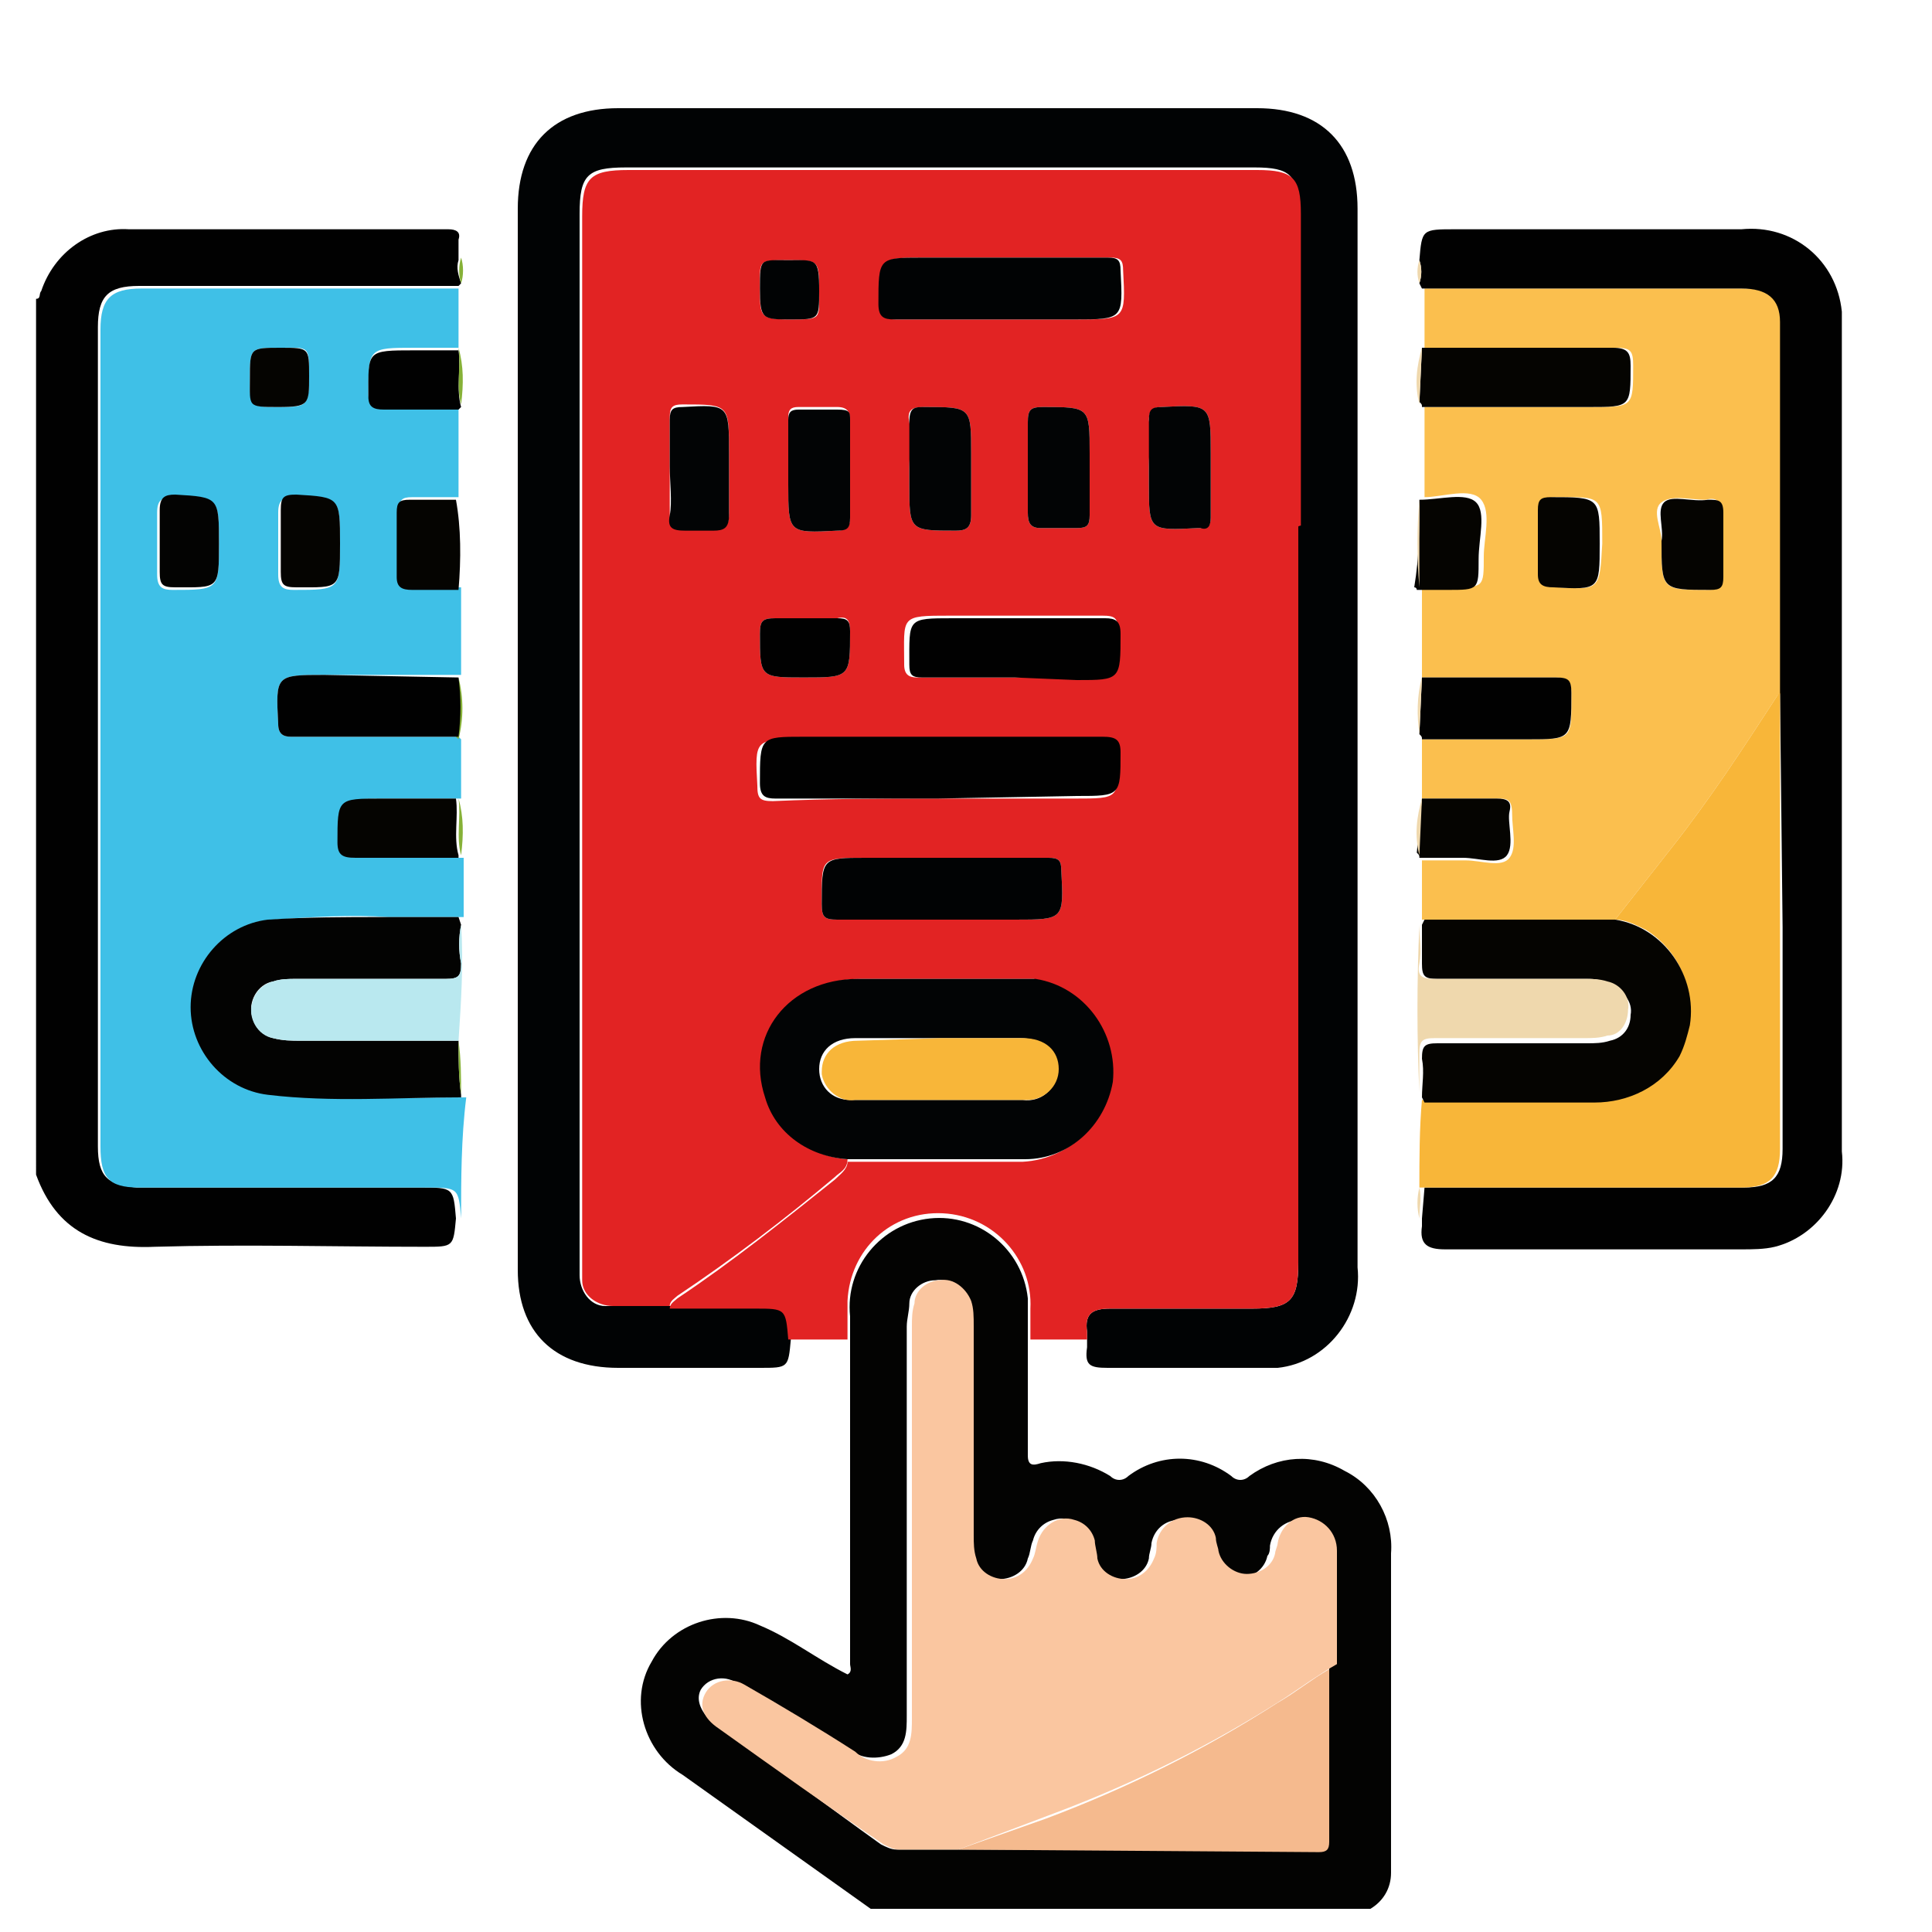 <?xml version="1.0" encoding="utf-8"?>
<!-- Generator: Adobe Illustrator 25.4.1, SVG Export Plug-In . SVG Version: 6.00 Build 0)  -->
<svg version="1.1" id="Layer_1" xmlns="http://www.w3.org/2000/svg" xmlns:xlink="http://www.w3.org/1999/xlink" x="0px" y="0px"
	 width="75px" height="75px" viewBox="0 0 75 75" style="enable-background:new 0 0 75 75;" xml:space="preserve">
<style type="text/css">
	.st0{fill:#030302;}
	.st1{fill:#010101;}
	.st2{fill:#3FC0E7;}
	.st3{fill:#010304;}
	.st4{fill:#FBBF4E;}
	.st5{fill:#E22323;}
	.st6{fill:#F8B639;}
	.st7{fill:#050401;}
	.st8{fill:#EFD8AD;}
	.st9{fill:#B9E8EF;}
	.st10{fill:#86B137;}
	.st11{fill:#FAC6A0;}
	.st12{fill:#F5BA8E;}
	.st13{fill:#020405;}
</style>
<path class="st0" d="M33.8,74.1l-7.3-5.2c-1.5-0.9-2.1-2.9-1.2-4.4c0.8-1.5,2.7-2.1,4.2-1.4c1.2,0.5,2.2,1.3,3.4,1.9
	c0.2-0.1,0.1-0.3,0.1-0.4c0-4.1,0-8.1,0-12.1c0-0.1,0-0.3,0-0.4v-1c-0.2-1.9,1.2-3.6,3.1-3.8s3.6,1.2,3.8,3.1c0,0.2,0,0.3,0,0.5
	c0,0.4,0,0.8,0,1.2c0,1.5,0,3,0,4.4c0,0.4,0.2,0.4,0.5,0.3c0.9-0.2,1.9,0,2.7,0.5c0.2,0.2,0.5,0.2,0.7,0c1.2-0.9,2.8-0.9,4,0
	c0.2,0.2,0.5,0.2,0.7,0c1.1-0.8,2.5-0.9,3.7-0.2c1.2,0.6,1.9,1.9,1.8,3.2c0,4.1,0,8.3,0,12.4c0,0.6-0.3,1.1-0.8,1.4L33.8,74.1z
	 M51.6,64.7c0-1.5,0-3,0-4.4c0-0.6-0.4-1.2-1.1-1.3c-0.6,0-1.1,0.4-1.2,1c0,0.1,0,0.3-0.1,0.4c-0.1,0.5-0.6,0.9-1.1,0.8
	c-0.5,0-1-0.4-1.1-0.9c0-0.2-0.1-0.4-0.1-0.5c-0.1-0.5-0.6-0.9-1.1-0.8c-0.6,0-1,0.4-1.1,0.9c0,0.2-0.1,0.4-0.1,0.6
	c-0.1,0.5-0.6,0.8-1.1,0.8c-0.5,0-0.9-0.3-1.1-0.8c-0.1-0.2-0.1-0.5-0.1-0.7c-0.2-0.6-0.8-1-1.4-0.8c-0.4,0.1-0.7,0.4-0.8,0.8
	C40,60,40,60.3,39.9,60.5c-0.1,0.5-0.6,0.8-1.1,0.8c-0.5,0-0.9-0.3-1.1-0.8c-0.1-0.3-0.1-0.6-0.1-0.9c0-2.7,0-5.4,0-8.1
	c0-0.3,0-0.6-0.1-1c-0.1-0.5-0.6-0.9-1.2-0.8c-0.5,0-1,0.4-1,0.9c0,0.3-0.1,0.6-0.1,0.9c0,5.1,0,10.1,0,15.1c0,0.6,0,1.2-0.6,1.5
	c-0.5,0.2-1.2,0.2-1.6-0.2c-1.5-0.8-2.9-1.7-4.3-2.5c-0.5-0.4-1.2-0.3-1.5,0.2c0,0,0,0,0,0C27,66,27.2,66.5,27.8,67
	c2.2,1.5,4.3,3.1,6.4,4.6c0.2,0.1,0.4,0.2,0.6,0.2c0.8,0,1.5,0,2.3,0h14c0.3,0,0.4-0.1,0.4-0.4C51.6,69.2,51.6,66.9,51.6,64.7z"/>
<path class="st1" d="M17.9,11l-0.1,0.1H5.4c-1.2,0-1.6,0.4-1.6,1.6v31.8c0,1.2,0.4,1.5,1.5,1.6h11c1.3,0,1.3,0,1.4,1.2
	c-0.1,1.1-0.1,1.1-1.2,1.1c-3.5,0-7-0.1-10.5,0c-2.2,0.1-3.8-0.6-4.6-2.8V11.6c0.2,0,0.1-0.2,0.2-0.3C2.1,9.8,3.5,8.8,5,8.9
	c4.1,0,8.3,0,12.4,0c0.3,0,0.5,0.1,0.4,0.4c0,0.3,0,0.5,0,0.8C17.7,10.4,17.8,10.7,17.9,11z"/>
<path class="st2" d="M17.9,47.3c-0.1-1.2-0.1-1.2-1.4-1.2H5.4c-1.2,0-1.5-0.4-1.5-1.6V12.8c0-1.2,0.4-1.6,1.6-1.6h12.3
	c0,0.8,0,1.5,0,2.3h-1.7c-1.8,0-1.8,0-1.8,1.8c0,0.4,0.2,0.5,0.6,0.5c1,0,2,0,2.9,0c0,1.2,0,2.3,0,3.5c-0.6,0-1.2,0-1.8,0
	c-0.4,0-0.5,0.1-0.5,0.5c0,0.8,0,1.7,0,2.5c0,0.4,0.2,0.5,0.6,0.5c0.6,0,1.2,0,1.8,0v3.4h-0.1h-5.2c-1.9,0-1.9,0-1.8,1.9
	c0,0.4,0.2,0.5,0.5,0.5h6.5l0.1,0.1c0,0.8,0,1.5,0,2.3h-2.9c-1.7,0-1.7,0-1.7,1.7c0,0.5,0.2,0.6,0.7,0.6c1.3,0,2.7,0,4,0v2.3
	c-1,0-2,0-2.9,0c-1.5-0.1-3,0-4.5,0.1c-1.7,0.2-3,1.7-3,3.4c0,1.7,1.3,3.2,3,3.4c2.5,0.2,5,0.1,7.5,0.1
	C17.9,44.2,17.9,45.8,17.9,47.3z M13.2,21.1c0-1.8,0-1.8-1.8-1.8c-0.4,0-0.6,0.1-0.6,0.6c0,0.8,0,1.6,0,2.4c0,0.5,0.2,0.6,0.6,0.6
	C13.2,22.9,13.2,22.9,13.2,21.1z M8.5,21.1c0-1.8,0-1.8-1.8-1.8c-0.4,0-0.6,0.1-0.6,0.6c0,0.8,0,1.6,0,2.4c0,0.5,0.2,0.6,0.6,0.6
	C8.5,22.9,8.5,22.9,8.5,21.1z M10.9,13.5c-1.2,0-1.2,0-1.2,1.2c0,1.1,0,1.1,1.1,1.1s1.2,0,1.2-1.2S12,13.5,10.9,13.5z"/>
<path class="st3" d="M30.7,52c-0.1,1.1-0.1,1.1-1.2,1.1H24c-2.5,0-3.9-1.4-3.9-3.8c0-13.7,0-27.5,0-41.2c0-2.5,1.4-3.9,3.9-3.9h24.8
	c2.5,0,3.9,1.4,3.9,3.9c0,13.7,0,27.4,0,41.1c0.2,1.9-1.2,3.7-3.1,3.9c-0.3,0-0.5,0-0.8,0c-1.9,0-3.9,0-5.8,0
	c-0.7,0-0.9-0.1-0.8-0.8c0-0.1,0-0.2,0-0.3c0-0.1,0-0.2,0-0.3c-0.1-0.7,0.2-0.9,0.9-0.9c1.8,0,3.6,0,5.5,0c1.5,0,1.8-0.3,1.8-1.8V21
	c0-0.2,0-0.5,0-0.8s0-0.7,0-1v-11c0-1.4-0.3-1.7-1.7-1.7H24.3c-1.5,0-1.8,0.3-1.8,1.8V49c0,0.2,0,0.4,0,0.5c0,0.6,0.4,1.2,1,1.2
	c0.1,0,0.1,0,0.2,0c0.8,0,1.5,0,2.2,0h3.4C30.6,50.8,30.6,50.8,30.7,52z"/>
<path class="st4" d="M55.2,35.7v-2.3c0.6,0,1.1,0,1.7,0s1.4,0.3,1.7-0.1s0.1-1.1,0.1-1.7S58.5,31,58.1,31c-1,0-1.9,0-2.9,0
	c0-0.8,0-1.5,0-2.3h4.1c1.8,0,1.7,0,1.7-1.8c0-0.4-0.1-0.6-0.6-0.6c-1.8,0-3.5,0-5.2,0v-3.5h1.2c1.2,0,1.2,0,1.2-1.2
	c0-0.7,0.3-1.7-0.1-2.2s-1.5-0.1-2.2-0.1v-3.5h6.5c1.6,0,1.6,0,1.6-1.6c0-0.6-0.1-0.7-0.7-0.7c-2.5,0-5,0-7.4,0v-2.3h12.4
	c1,0,1.5,0.4,1.5,1.3c0,4.8,0,9.6,0,14.4L69,27c-1.3,2-2.6,4-4.1,5.9c-0.7,0.9-1.5,1.9-2.2,2.8L55.2,35.7z M62.2,21.1
	c0-1.9,0-1.8-1.8-1.8c-0.4,0-0.5,0.1-0.5,0.5c0,0.8,0,1.7,0,2.5c0,0.4,0.2,0.5,0.6,0.5C62.1,22.9,62.1,22.9,62.2,21.1L62.2,21.1z
	 M64.5,21c0,1.9,0,1.9,1.8,1.9c0.4,0,0.6-0.1,0.5-0.5c0-0.8,0-1.6,0-2.5c0-0.5-0.2-0.6-0.6-0.5c-0.6,0-1.3-0.2-1.7,0.1
	S64.5,20.5,64.5,21z"/>
<path class="st5" d="M50.4,20.3c0,0.2,0,0.5,0,0.8V49c0,1.5-0.3,1.8-1.8,1.8c-1.8,0-3.6,0-5.5,0c-0.7,0-1,0.2-0.9,0.9
	c0,0.1,0,0.2,0,0.3H40c0-0.4,0-0.8,0-1.2c0.1-1.9-1.4-3.6-3.4-3.7s-3.6,1.4-3.7,3.4c0,0.2,0,0.3,0,0.5v1h-2.3
	c-0.1-1.2-0.1-1.2-1.3-1.2H26c0-0.2,0.2-0.3,0.3-0.4c2.1-1.4,4.1-3,6.1-4.6c0.2-0.2,0.5-0.4,0.5-0.7c2.3,0,4.5,0,6.8,0
	c1.9-0.1,3.5-1.7,3.4-3.6c0-1.7-1.3-3.1-3-3.4c0.1-0.2,0.2-0.4,0.3-0.5c1.1-1.3,2.2-2.7,3.1-4.2c2.6-3.8,4.7-7.9,6.3-12.2
	C50,20.8,50,20.4,50.4,20.3z"/>
<path class="st1" d="M69.1,26.9c0-4.8,0-9.6,0-14.4c0-0.9-0.5-1.3-1.5-1.3H55.2L55.1,11c0.1-0.3,0.1-0.6,0-0.9
	c0.1-1.2,0.1-1.2,1.4-1.2h11.1c2-0.2,3.7,1.2,3.9,3.2c0,0.2,0,0.5,0,0.7v31.9c0.2,1.7-1,3.3-2.6,3.7c-0.4,0.1-0.9,0.1-1.3,0.1
	c-3.8,0-7.7,0-11.5,0c-0.7,0-1-0.2-0.9-0.9c0-0.1,0-0.2,0-0.3l0.1-1.2h12.4c1.1,0,1.5-0.4,1.5-1.5c0-2.9,0-5.7,0-8.6L69.1,26.9z"/>
<path class="st6" d="M69.1,26.9V36c0,2.9,0,5.7,0,8.6c0,1.1-0.4,1.5-1.5,1.5H55.2c0,0-0.1,0-0.1,0c0-1.1,0-2.3,0.1-3.4
	c2.2,0,4.4,0,6.6,0c1.4,0.1,2.6-0.6,3.3-1.8c1-1.7,0.4-3.8-1.2-4.8c-0.4-0.2-0.8-0.4-1.2-0.4c0.7-0.9,1.5-1.9,2.2-2.8
	C66.4,31,67.7,29,69,27L69.1,26.9z"/>
<path class="st0" d="M17.9,42.6c-2.5,0-5,0.2-7.5-0.1c-1.7-0.2-3-1.7-3-3.4c0-1.7,1.3-3.2,3-3.4c1.5-0.1,3-0.1,4.5-0.1
	c1,0,2,0,2.9,0l0.1,0.3c-0.1,0.5-0.1,1,0,1.5c0,0.5-0.1,0.6-0.6,0.6c-1.9,0-3.9,0-5.8,0c-0.3,0-0.6,0-0.9,0.1
	c-0.6,0.1-1,0.8-0.8,1.4c0.1,0.4,0.4,0.7,0.8,0.8c0.4,0.1,0.7,0.1,1.1,0.1l6.1,0c0,0.7,0,1.4,0.1,2.1L17.9,42.6z"/>
<path class="st7" d="M62.7,35.7c1.9,0.3,3.2,2.2,2.9,4.1c-0.1,0.4-0.2,0.8-0.4,1.2c-0.7,1.2-2,1.8-3.3,1.8c-2.2,0-4.4,0-6.6,0
	l-0.1-0.2c0-0.5,0.1-1,0-1.5c0-0.5,0.1-0.6,0.6-0.6c2,0,3.9,0,5.8,0c0.3,0,0.6,0,0.9-0.1c0.5-0.1,0.8-0.5,0.8-1
	c0.1-0.5-0.3-1-0.8-1.1C62.2,38,61.9,38,61.6,38c-2,0-3.9,0-5.8,0c-0.5,0-0.6-0.1-0.6-0.6s0-1,0-1.5l0.1-0.2L62.7,35.7z"/>
<path class="st8" d="M55.1,35.9c0,0.5,0.1,1,0,1.5s0.1,0.6,0.6,0.6c2,0,3.9,0,5.8,0c0.3,0,0.6,0,0.9,0.1c0.5,0.1,0.9,0.6,0.8,1.1
	c0,0.5-0.3,1-0.8,1c-0.3,0.1-0.6,0.1-0.9,0.1c-2,0-3.9,0-5.8,0c-0.5,0-0.6,0.1-0.6,0.6c0,0.5,0,1,0,1.5C55,40.3,55,38.1,55.1,35.9z"
	/>
<path class="st9" d="M17.8,40.4l-6.1,0c-0.4,0-0.7,0-1.1-0.1c-0.6-0.1-1-0.8-0.8-1.4c0.1-0.4,0.4-0.7,0.8-0.8
	c0.3-0.1,0.6-0.1,0.9-0.1c1.9,0,3.9,0,5.8,0c0.5,0,0.6-0.1,0.6-0.6c-0.1-0.5-0.1-1,0-1.5C18,37.4,17.9,38.9,17.8,40.4L17.8,40.4z"/>
<path class="st7" d="M55.2,13.5c2.5,0,5,0,7.4,0c0.6,0,0.7,0.2,0.7,0.7c0,1.6,0,1.6-1.6,1.6h-6.5c0-0.1,0-0.1-0.1-0.2L55.2,13.5
	L55.2,13.5z"/>
<path class="st1" d="M55.2,26.3c1.8,0,3.5,0,5.2,0c0.5,0,0.6,0.1,0.6,0.6c0,1.8,0,1.8-1.7,1.8h-4.1c0-0.1,0-0.1-0.1-0.2L55.2,26.3
	L55.2,26.3z"/>
<path class="st7" d="M17.8,33.3c-1.3,0-2.7,0-4,0c-0.5,0-0.7-0.1-0.7-0.6c0-1.7,0-1.7,1.7-1.7h2.9l0,0c0.1,0.7-0.1,1.5,0.1,2.2
	L17.8,33.3z"/>
<path class="st7" d="M17.8,22.9c-0.6,0-1.2,0-1.8,0c-0.4,0-0.6-0.1-0.6-0.5c0-0.8,0-1.7,0-2.5c0-0.4,0.1-0.5,0.5-0.5
	c0.6,0,1.2,0,1.8,0C17.9,20.5,17.9,21.7,17.8,22.9z"/>
<path class="st7" d="M55.1,19.4c0.8,0,1.8-0.3,2.2,0.1s0.1,1.4,0.1,2.2c0,1.2,0,1.2-1.2,1.2h-1.2c0,0,0-0.1-0.1-0.1
	C55.1,21.6,55.1,20.5,55.1,19.4L55.1,19.4z"/>
<path class="st7" d="M55.2,31c1,0,2,0,2.9,0c0.4,0,0.6,0.1,0.5,0.5s0.2,1.3-0.1,1.7s-1.1,0.1-1.7,0.1s-1.1,0-1.7,0
	c0-0.1,0-0.1-0.1-0.2L55.2,31L55.2,31z"/>
<path class="st1" d="M17.8,15.9c-1,0-2,0-2.9,0c-0.4,0-0.6-0.1-0.6-0.5c0-1.8-0.1-1.8,1.8-1.8h1.7l0,0c0.1,0.7-0.1,1.5,0.1,2.2
	L17.8,15.9z"/>
<path class="st8" d="M55.1,19.4c0,1.1,0,2.3,0,3.4C55,21.6,55,20.5,55.1,19.4z"/>
<path class="st10" d="M17.8,26.3c0.2,0.8,0.2,1.6,0,2.4l-0.1-0.1C17.8,27.9,17.8,27.1,17.8,26.3L17.8,26.3z"/>
<path class="st10" d="M17.9,33.2c-0.2-0.7,0-1.5-0.1-2.2C18,31.7,18,32.4,17.9,33.2z"/>
<path class="st8" d="M55.2,31l-0.1,2.2C54.9,32.4,55,31.7,55.2,31z"/>
<path class="st8" d="M55.2,13.5l-0.1,2.2C54.9,14.9,55,14.2,55.2,13.5z"/>
<path class="st8" d="M55.2,26.3l-0.1,2.2C55,27.8,55,27,55.2,26.3z"/>
<path class="st10" d="M17.9,15.7c-0.2-0.7,0-1.5-0.1-2.2C18,14.2,18,14.9,17.9,15.7z"/>
<path class="st10" d="M17.8,40.4L17.8,40.4c0.1,0.7,0.1,1.4,0.1,2.1C17.8,41.8,17.8,41.1,17.8,40.4z"/>
<path class="st8" d="M55.1,46.1C55.1,46.1,55.1,46.1,55.1,46.1c0.1,0.4,0,0.8,0,1.2C55,46.9,55,46.5,55.1,46.1z"/>
<path class="st8" d="M55.1,10.1c0.1,0.3,0.1,0.6,0,0.9C55,10.7,55,10.4,55.1,10.1z"/>
<path class="st10" d="M17.9,11c-0.1-0.3-0.1-0.7,0-1C18,10.3,18,10.7,17.9,11z"/>
<path class="st11" d="M37.2,71.8c-0.8,0-1.5,0-2.3,0c-0.2,0-0.4-0.1-0.6-0.2c-2.2-1.5-4.3-3-6.4-4.5c-0.6-0.4-0.8-0.9-0.5-1.4
	c0.3-0.5,1-0.6,1.5-0.3c0,0,0,0,0,0c1.4,0.8,2.9,1.7,4.3,2.6c0.4,0.4,1.1,0.5,1.6,0.2c0.6-0.3,0.6-0.9,0.6-1.5c0-5.1,0-10.1,0-15.2
	c0-0.3,0-0.6,0.1-0.9c0-0.5,0.5-0.9,1-0.9c0.5-0.1,1,0.3,1.2,0.8c0.1,0.3,0.1,0.6,0.1,1c0,2.7,0,5.4,0,8.1c0,0.3,0,0.6,0.1,0.9
	c0.1,0.5,0.6,0.8,1.1,0.8c0.5,0,0.9-0.3,1.1-0.8c0.1-0.2,0.1-0.4,0.2-0.7c0.2-0.6,0.8-1,1.4-0.8c0.4,0.1,0.7,0.4,0.8,0.8
	c0,0.2,0.1,0.5,0.1,0.7c0.1,0.5,0.6,0.8,1.1,0.8c0.5,0,0.9-0.3,1.1-0.8c0.1-0.2,0.1-0.4,0.1-0.6c0.1-0.6,0.6-1,1.2-1
	c0.5,0,1,0.3,1.1,0.8c0,0.2,0.1,0.4,0.1,0.5c0.1,0.5,0.6,0.9,1.1,0.9c0.5,0,1-0.3,1.1-0.8c0-0.1,0.1-0.3,0.1-0.4
	c0.1-0.6,0.6-1.1,1.2-1c0.6,0.1,1.1,0.6,1.1,1.3c0,1.5,0,3,0,4.4c-0.7,0.4-1.4,0.9-2,1.3c-2.8,1.8-5.8,3.3-9,4.5L37.2,71.8z"/>
<path class="st12" d="M37.2,71.8l3.4-1.2c3.2-1.2,6.2-2.7,9-4.5c0.7-0.4,1.3-0.9,2-1.3c0,2.2,0,4.5,0,6.7c0,0.3-0.1,0.4-0.4,0.4
	L37.2,71.8z"/>
<path class="st1" d="M17.8,26.3c0.1,0.8,0.1,1.5,0,2.3h-6.5c-0.3,0-0.5-0.1-0.5-0.5c-0.1-1.9-0.1-1.9,1.8-1.9L17.8,26.3z"/>
<path class="st7" d="M13.2,21.1c0,1.8,0,1.7-1.7,1.7c-0.5,0-0.6-0.1-0.6-0.6c0-0.8,0-1.6,0-2.4c0-0.5,0.1-0.6,0.6-0.6
	C13.2,19.3,13.2,19.3,13.2,21.1z"/>
<path class="st0" d="M8.5,21.1c0,1.8,0,1.7-1.7,1.7c-0.5,0-0.6-0.1-0.6-0.6c0-0.8,0-1.6,0-2.4c0-0.5,0.2-0.6,0.6-0.6
	C8.5,19.3,8.5,19.3,8.5,21.1z"/>
<path class="st7" d="M10.9,13.5c1.1,0,1.1,0,1.1,1.1s0,1.2-1.2,1.2s-1.1,0-1.1-1.1C9.7,13.5,9.7,13.5,10.9,13.5z"/>
<path class="st5" d="M32.9,45c0,0.4-0.3,0.5-0.5,0.7c-1.9,1.6-4,3.2-6.1,4.6c-0.1,0.1-0.3,0.2-0.3,0.4c-0.8,0-1.5,0-2.2,0
	c-0.6,0-1.2-0.4-1.2-1c0-0.1,0-0.1,0-0.2c0-0.2,0-0.4,0-0.5V8.4c0-1.5,0.3-1.8,1.8-1.8h24.4c1.4,0,1.7,0.3,1.7,1.7v11.1
	c0,0.3,0,0.7,0,1c-0.4,0.1-0.4,0.5-0.5,0.8c-1.6,4.3-3.7,8.4-6.3,12.1c-1,1.5-2,2.9-3.1,4.2c-0.1,0.2-0.2,0.3-0.3,0.5
	c-2.3,0-4.6,0-6.9,0c-2.7,0-4.4,2.3-3.6,4.6C30.2,44,31.5,44.9,32.9,45z M36.4,31h5.3c1.8,0,1.7,0,1.7-1.7c0-0.5-0.1-0.6-0.7-0.6
	c-3.9,0-7.7,0-11.6,0c-1.8,0-1.8,0-1.7,1.8c0,0.5,0.1,0.6,0.6,0.6C32.2,31,34.3,31,36.4,31z M36.5,33.3h-2.9c-1.8,0-1.7,0-1.7,1.8
	c0,0.5,0.1,0.6,0.6,0.6c2.3,0,4.6,0,6.9,0c1.9,0,1.9,0,1.8-1.9c0-0.4-0.1-0.5-0.5-0.5C39.2,33.3,37.9,33.3,36.5,33.3z M38.8,10h-2.9
	c-1.8,0-1.7,0-1.7,1.8c0,0.5,0.2,0.6,0.6,0.6c2.3,0,4.6,0,7,0c1.9,0,1.9,0,1.8-1.9c0-0.4-0.1-0.5-0.5-0.5C41.6,10,40.2,10,38.8,10z
	 M39.4,26.3h2.3c1.8,0,1.8,0,1.7-1.8c0-0.5-0.1-0.6-0.6-0.6c-2,0-3.9,0-5.9,0s-1.8,0-1.8,1.9c0,0.4,0.2,0.5,0.5,0.5
	C37,26.3,38.2,26.3,39.4,26.3L39.4,26.3z M35.3,18.2v0.6c0,1.8,0,1.8,1.8,1.8c0.4,0,0.6-0.1,0.6-0.6c0-0.8,0-1.6,0-2.4
	c0-1.8,0-1.8-1.8-1.8c-0.5,0-0.7,0.1-0.6,0.6S35.3,17.6,35.3,18.2L35.3,18.2z M30.6,18.2v0.6c0,1.9,0,1.9,1.9,1.8
	c0.3,0,0.5-0.1,0.5-0.5c0-1.2,0-2.5,0-3.8c0-0.3-0.1-0.5-0.5-0.5s-1,0-1.5,0c-0.3,0-0.4,0.1-0.4,0.4C30.6,16.9,30.6,17.5,30.6,18.2z
	 M42.3,18.2v-0.6c0-1.8,0-1.8-1.8-1.8c-0.5,0-0.6,0.1-0.6,0.6c0,1.2,0,2.4,0,3.5c0,0.4,0.1,0.6,0.5,0.6c0.5,0,0.9,0,1.4,0
	c0.4,0,0.5-0.1,0.5-0.5C42.3,19.4,42.3,18.8,42.3,18.2L42.3,18.2z M44.6,18.1v0.7c0,1.8,0,1.8,1.9,1.7h0.1c0.3,0,0.4-0.1,0.4-0.4
	c0-0.8,0-1.7,0-2.5c0-1.9,0-1.9-1.9-1.8c-0.3,0-0.5,0.1-0.5,0.5C44.7,16.9,44.6,17.5,44.6,18.1L44.6,18.1z M26,18.1
	c0,0.6,0,1.2,0,1.8s0.2,0.7,0.6,0.6c0.4,0,0.7,0,1.1,0c0.5,0,0.6-0.1,0.6-0.6c0-0.8,0-1.6,0-2.4c0-1.8,0-1.8-1.8-1.8
	c-0.4,0-0.5,0.1-0.5,0.5C26,16.9,26,17.5,26,18.1z M31.2,26.3c1.8,0,1.8,0,1.8-1.8c0-0.4-0.1-0.6-0.5-0.5c-0.8,0-1.6,0-2.4,0
	c-0.5,0-0.6,0.1-0.6,0.6C29.5,26.3,29.5,26.3,31.2,26.3L31.2,26.3z M31.8,11.3c0-1.2,0-1.2-1.2-1.2s-1.1,0-1.1,1.1s0,1.2,1.2,1.2
	S31.8,12.4,31.8,11.3L31.8,11.3z"/>
<path class="st7" d="M62.1,21.1c0,1.8,0,1.8-1.8,1.7c-0.4,0-0.6-0.1-0.6-0.5c0-0.8,0-1.7,0-2.5c0-0.4,0.1-0.5,0.5-0.5
	C62.1,19.3,62.1,19.3,62.1,21.1z"/>
<path class="st7" d="M64.5,21c0.1-0.5-0.2-1.2,0.1-1.5s1.1,0,1.7-0.1c0.4,0,0.6,0,0.6,0.5c0,0.8,0,1.6,0,2.5c0,0.4-0.1,0.5-0.5,0.5
	C64.5,22.9,64.5,22.9,64.5,21z"/>
<path class="st13" d="M32.9,45c-1.5-0.1-2.8-1-3.2-2.4c-0.8-2.4,0.9-4.6,3.6-4.6c2.3,0,4.6,0,6.9,0c1.9,0.3,3.2,2.1,3,4
	c-0.3,1.7-1.7,3-3.4,3C37.5,45,35.2,45,32.9,45z M36.5,40.3h-3.3c-0.9,0-1.4,0.5-1.4,1.2c0,0.7,0.5,1.2,1.2,1.2c0,0,0.1,0,0.1,0
	c2.2,0,4.4,0,6.6,0c0.7,0.1,1.3-0.4,1.3-1.1c0,0,0-0.1,0-0.1c0-0.7-0.5-1.2-1.4-1.2L36.5,40.3z"/>
<path class="st1" d="M36.4,31c-2.1,0-4.2,0-6.3,0c-0.4,0-0.6-0.1-0.6-0.6c0-1.8,0-1.8,1.7-1.8c3.9,0,7.7,0,11.6,0
	c0.5,0,0.7,0.1,0.7,0.6c0,1.7,0,1.7-1.7,1.7L36.4,31z"/>
<path class="st3" d="M36.5,33.3c1.4,0,2.8,0,4.2,0c0.4,0,0.5,0.1,0.5,0.5c0.1,1.9,0.1,1.9-1.8,1.9c-2.3,0-4.6,0-6.9,0
	c-0.5,0-0.6-0.1-0.6-0.6c0-1.8,0-1.8,1.7-1.8H36.5z"/>
<path class="st3" d="M38.8,10c1.4,0,2.8,0,4.2,0c0.4,0,0.5,0.1,0.5,0.5c0.1,1.9,0.1,1.9-1.8,1.9c-2.3,0-4.6,0-7,0
	c-0.4,0-0.6-0.1-0.6-0.6c0-1.8,0-1.8,1.7-1.8L38.8,10z"/>
<path class="st1" d="M39.4,26.3c-1.2,0-2.4,0-3.6,0c-0.4,0-0.5-0.1-0.5-0.5c0-1.8-0.1-1.8,1.7-1.8s3.9,0,5.9,0
	c0.4,0,0.6,0.1,0.6,0.6c0,1.8,0,1.8-1.7,1.8L39.4,26.3z"/>
<path class="st13" d="M35.3,18.2c0-0.6,0-1.2,0-1.8s0.2-0.6,0.6-0.6c1.8,0,1.8,0,1.8,1.8c0,0.8,0,1.6,0,2.4c0,0.5-0.2,0.6-0.6,0.6
	c-1.8,0-1.8,0-1.8-1.8L35.3,18.2z"/>
<path class="st13" d="M30.6,18.2c0-0.6,0-1.3,0-1.9c0-0.3,0.1-0.4,0.4-0.4c0.5,0,1,0,1.5,0S33,16,33,16.3c0,1.2,0,2.5,0,3.8
	c0,0.4-0.1,0.5-0.5,0.5c-1.9,0.1-1.9,0.1-1.9-1.8L30.6,18.2z"/>
<path class="st13" d="M42.3,18.2c0,0.6,0,1.2,0,1.8c0,0.4-0.1,0.5-0.5,0.5c-0.5,0-0.9,0-1.4,0c-0.4,0-0.5-0.2-0.5-0.6
	c0-1.2,0-2.4,0-3.5c0-0.5,0.1-0.6,0.6-0.6c1.8,0,1.8,0,1.8,1.8L42.3,18.2z"/>
<path class="st13" d="M44.6,18.1c0-0.6,0-1.2,0-1.8c0-0.4,0.1-0.5,0.5-0.5c1.9-0.1,1.9-0.1,1.9,1.8c0,0.8,0,1.7,0,2.5
	c0,0.3-0.1,0.5-0.4,0.4h-0.1c-1.9,0.1-1.9,0.1-1.9-1.7V18.1z"/>
<path class="st13" d="M26,18.1c0-0.6,0-1.2,0-1.8c0-0.4,0.1-0.5,0.5-0.5c1.8-0.1,1.8-0.1,1.8,1.8c0,0.8,0,1.6,0,2.4
	c0,0.5-0.2,0.6-0.6,0.6c-0.4,0-0.7,0-1.1,0c-0.5,0-0.7-0.1-0.6-0.6S26,18.7,26,18.1z"/>
<path class="st1" d="M31.2,26.3c-1.7,0-1.7,0-1.7-1.7c0-0.5,0.1-0.6,0.6-0.6c0.8,0,1.6,0,2.4,0c0.4,0,0.5,0.1,0.5,0.5
	C33,26.3,33,26.3,31.2,26.3z"/>
<path class="st3" d="M31.8,11.3c0,1.1,0,1.1-1.1,1.1s-1.2,0-1.2-1.2s0-1.1,1.1-1.1S31.8,10,31.8,11.3z"/>
<path class="st6" d="M36.5,40.3h3.2c0.9,0,1.4,0.5,1.4,1.2c0,0.7-0.6,1.2-1.2,1.2c0,0-0.1,0-0.1,0c-2.2,0-4.4,0-6.6,0
	c-0.6,0.1-1.2-0.4-1.3-1c0,0,0-0.1,0-0.1c0-0.7,0.5-1.2,1.4-1.2L36.5,40.3z"/>
</svg>
